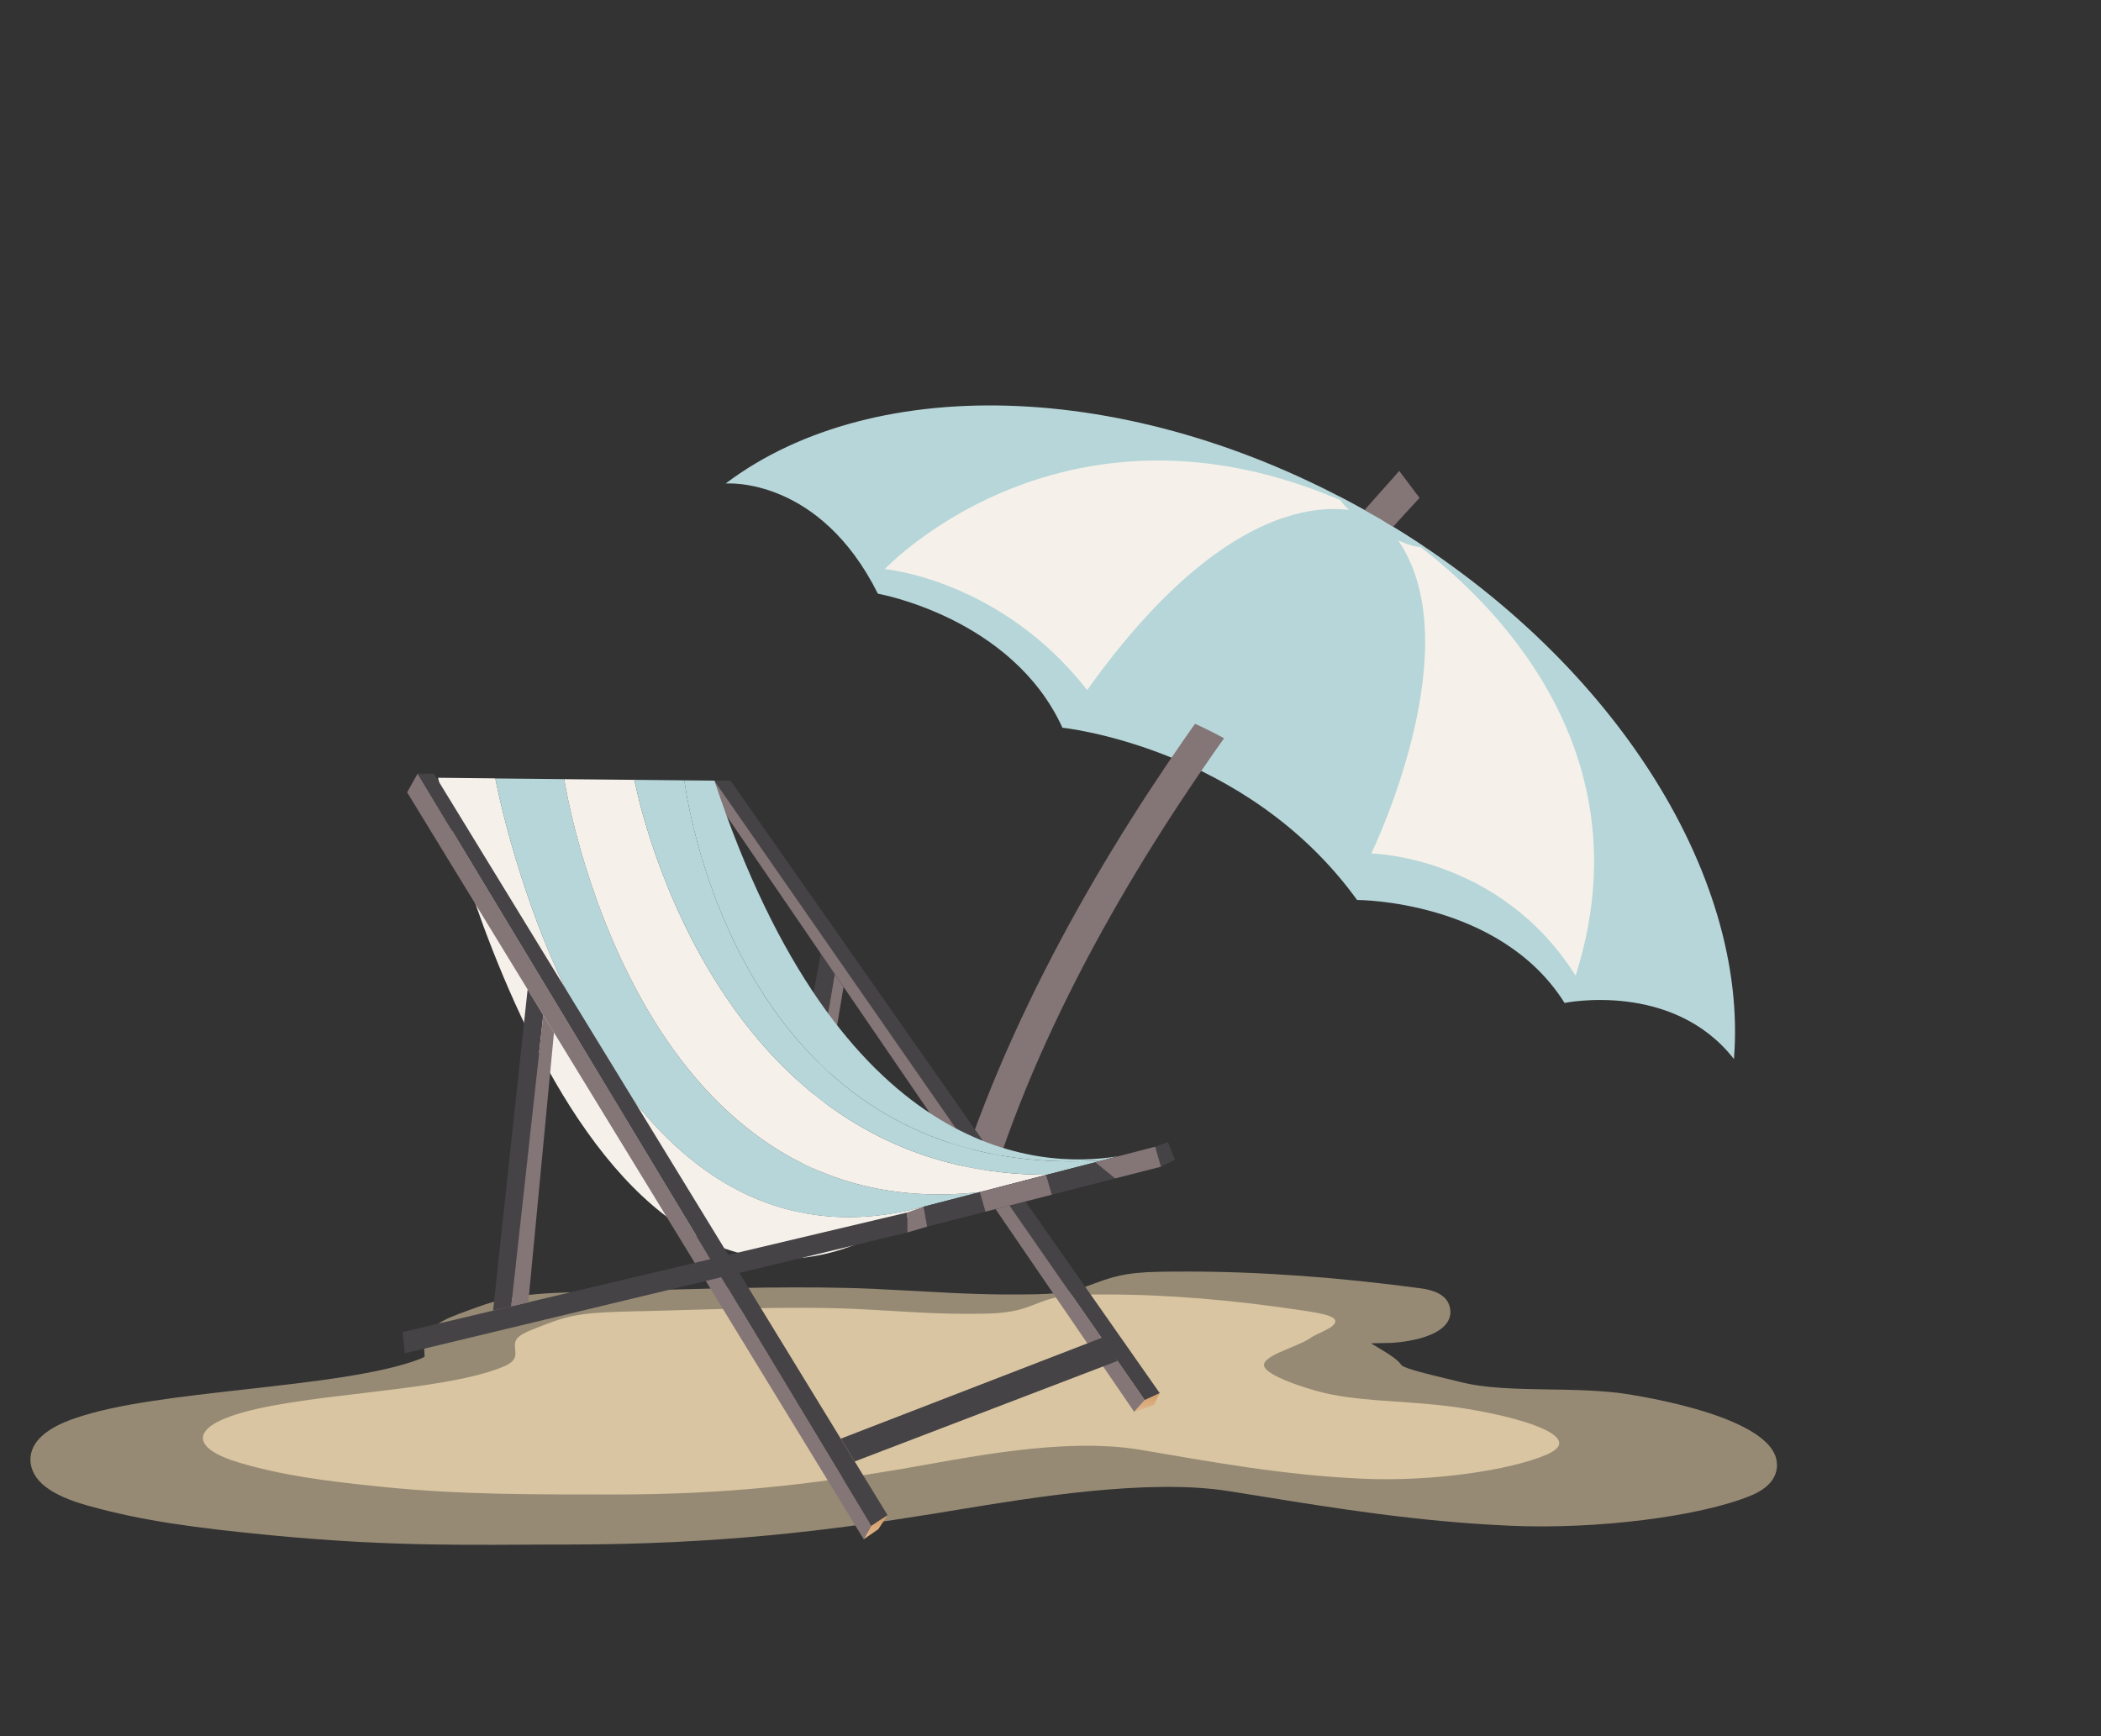<svg width="121" height="100" viewBox="0 0 121 100" fill="none" xmlns="http://www.w3.org/2000/svg">
<rect x="0" y="0" width="121" height="100" fill="#333333" stroke="none"/>
<g id="Layer_1">
<g id="Group">
<path id="Vector" opacity="0.6" d="M63.321 73.826L62.987 73.946C62.12 74.266 61.435 74.517 59.684 74.551C57.073 74.603 55.17 74.5 52.966 74.374L50.275 74.237C46.446 74.066 41.801 74.197 37.705 74.306L34.493 74.391C30.471 74.483 29.389 74.58 27.118 75.426L26.897 75.506C25.549 76.003 24.484 76.392 24.427 77.62C24.427 77.643 24.45 78.135 24.455 78.152C24.37 78.192 24.24 78.255 24.24 78.255C21.985 79.146 18.003 79.592 14.151 80.026C10.344 80.455 6.753 80.855 4.362 81.678C3.717 81.901 1.751 82.575 1.751 84.09C1.785 85.273 2.884 86.124 5.116 86.741C8.248 87.61 11.251 88.01 15.686 88.439C22.773 89.119 27.48 88.97 31.967 88.965H32.709C41.495 88.965 47.964 88.124 53.646 87.21L55.073 86.976C59.48 86.25 66.142 85.153 70.77 85.89L72.487 86.164C77.013 86.896 81.681 87.65 87 87.884C91.94 88.102 97.882 87.359 100.822 86.153C102.074 85.638 102.34 84.913 102.34 84.387L102.323 84.17C101.938 81.375 93.265 80.232 93.18 80.226C91.809 80.072 90.433 80.049 89.107 80.032C87.266 79.998 85.527 79.969 84.083 79.598L83.052 79.346C82.468 79.209 80.933 78.843 80.723 78.643C80.491 78.295 79.942 77.963 79.069 77.443C79.069 77.443 79.024 77.415 78.956 77.375C79.5 77.363 80.1 77.352 80.1 77.352C80.134 77.352 83.431 77.22 83.533 75.626C83.533 74.809 82.955 74.363 81.822 74.209C77.177 73.58 72.555 73.243 68.448 73.243C65.791 73.243 64.879 73.266 63.327 73.82L63.321 73.826Z" fill="#D9C5A1"/>
<path id="Vector_2" d="M36.867 75.523C33.774 75.597 32.992 75.666 31.276 76.34C30.228 76.752 29.684 76.934 29.655 77.437C29.633 77.906 29.933 78.323 29.01 78.712C25.384 80.238 17.012 80.221 13.228 81.598C10.973 82.415 11.222 83.495 13.777 84.25C16.207 84.964 18.57 85.296 22.014 85.644C26.529 86.101 30.641 86.084 35.422 86.084C41.772 86.084 46.633 85.513 51.884 84.621C55.544 83.998 61.231 82.758 65.695 83.512C69.62 84.175 73.75 84.958 78.463 85.175C82.394 85.358 86.972 84.701 89.085 83.781C91.673 82.655 86.615 81.375 83.238 80.975C80.672 80.672 78.01 80.718 75.925 80.146C74.702 79.815 73.161 79.255 72.849 78.786C72.419 78.14 74.702 77.609 75.455 77.077C75.823 76.82 76.503 76.609 76.781 76.334C77.33 75.78 75.965 75.62 74.22 75.369C71.042 74.911 67.377 74.563 63.729 74.563C61.678 74.563 61.044 74.58 59.934 75.003C59.067 75.334 58.495 75.626 56.801 75.666C53.895 75.729 52.003 75.523 49.295 75.397C45.483 75.22 40.685 75.437 36.844 75.529L36.867 75.523Z" fill="#D9C5A1"/>
<path id="Vector_3" d="M61.611 75.963C61.611 75.963 61.537 75.963 61.401 75.974C61.469 75.974 61.537 75.963 61.611 75.963Z" fill="url(#paint0_radial_58_350)"/>
<g id="Group_2">
<path id="Vector_4" d="M79.384 29.837C65.643 21.805 50.413 21.345 41.791 27.85C41.892 27.846 47.19 27.46 50.559 34.197C50.559 34.197 58.28 35.553 61.188 41.917C61.188 41.917 71.766 42.999 78.156 51.839C78.156 51.839 86.367 51.822 90.107 57.77C90.107 57.77 96.333 56.477 99.86 61.001C100.721 50.364 92.808 37.686 79.384 29.832L79.384 29.837Z" fill="#B7D6D9"/>
<path id="Vector_5" d="M55.295 67.507L57.365 67.373C64.059 46.914 81.526 28.985 81.755 28.679L80.58 27.12C79.606 28.396 62.293 46.139 55.295 67.507Z" fill="#847577"/>
<path id="Vector_6" d="M79.335 29.81C79.335 29.81 79.283 29.783 79.182 29.734C79.234 29.761 79.283 29.783 79.335 29.81Z" fill="url(#paint1_radial_58_350)"/>
<path id="Vector_7" d="M79.164 29.712C79.23 29.752 79.296 29.788 79.362 29.832C79.23 29.752 79.164 29.712 79.164 29.712Z" fill="url(#paint2_radial_58_350)"/>
<path id="Vector_8" d="M79.406 29.855C79.353 29.828 79.3 29.801 79.256 29.779C78.198 29.298 71.687 27.044 62.615 39.747C62.615 39.747 71.062 40.621 78.978 49.162C78.978 49.162 85.656 35.466 79.41 29.855L79.406 29.855Z" fill="#B7D6D9"/>
<path id="Vector_9" d="M79.257 29.774C62.027 21.001 50.957 32.779 50.957 32.779C50.957 32.779 57.629 33.371 62.611 39.747C71.683 27.039 78.194 29.298 79.252 29.779L79.257 29.774Z" fill="#F5F1EA"/>
<path id="Vector_10" d="M79.603 29.975C79.538 29.939 79.476 29.895 79.406 29.855C85.656 35.466 78.974 49.162 78.974 49.162C78.974 49.162 86.367 49.272 90.743 56.197C95.762 40.414 81.465 31.113 79.599 29.975L79.603 29.975Z" fill="#F5F1EA"/>
<path id="Vector_11" d="M79.612 29.979C79.612 29.979 79.612 29.979 79.603 29.974C79.537 29.939 79.476 29.895 79.406 29.855C79.397 29.855 79.397 29.855 79.392 29.85C79.392 29.85 79.384 29.846 79.384 29.841C79.366 29.832 79.344 29.823 79.327 29.81C79.327 29.81 79.331 29.81 79.335 29.81C79.335 29.81 79.327 29.81 79.318 29.801C79.318 29.797 79.305 29.797 79.3 29.792C79.213 29.739 79.164 29.712 79.164 29.712C79.199 29.73 79.234 29.757 79.274 29.774C78.567 29.365 77.856 28.974 77.14 28.605C77.139 28.667 77.161 28.738 77.214 28.826C77.302 28.977 77.464 29.16 77.697 29.373C78.083 29.724 78.645 30.124 79.303 30.506C79.734 30.76 80.151 30.969 80.525 31.134C81.073 31.374 81.535 31.508 81.807 31.504C81.882 31.504 81.939 31.491 81.983 31.468C81.219 30.953 80.433 30.464 79.617 29.988L79.612 29.979Z" fill="#B7D6D9"/>
</g>
<g id="Group_3">
<g id="Group_4">
<path id="Vector_12" d="M47.267 54.921L44.236 71.74L45.437 71.448L48.077 56.115L47.267 54.921Z" fill="#454346"/>
<path id="Vector_13" d="M46.151 71.282L45.438 71.448L48.077 56.115L48.581 56.852L46.151 71.282Z" fill="#847577"/>
<path id="Vector_14" d="M41.138 44.965H42.073L66.794 80.249L65.927 80.649L41.138 44.965Z" fill="#454346"/>
<path id="Vector_15" d="M65.321 81.324L65.927 80.649L41.138 44.965L40.736 45.371L65.321 81.324Z" fill="#847577"/>
<g id="Group_5">
<path id="Vector_16" d="M28.528 44.834L25.226 44.799C25.226 44.799 33.932 83.352 53.193 69.505C34.023 74.671 28.528 44.834 28.528 44.834Z" fill="#F5F1EA"/>
<path id="Vector_17" d="M53.193 69.505L56.433 68.665C36.453 70.871 32.494 44.879 32.494 44.879L28.528 44.839C28.528 44.839 34.023 74.677 53.193 69.511V69.505Z" fill="#B7D6D9"/>
<path id="Vector_18" d="M56.433 68.665L60.296 67.665C40.724 67.665 36.538 44.919 36.538 44.919L32.494 44.88C32.494 44.88 36.453 70.871 56.433 68.665Z" fill="#F5F1EA"/>
<path id="Vector_19" d="M39.416 44.948L36.538 44.919C36.538 44.919 40.719 67.665 60.296 67.665L63.514 66.836C42.106 68.213 39.421 44.954 39.416 44.948Z" fill="#B7D6D9"/>
<path id="Vector_20" d="M41.138 44.965L39.416 44.948C39.416 44.948 42.107 68.213 63.514 66.836L64.392 66.602C59.69 67.368 48.327 66.665 41.144 44.965H41.138Z" fill="#B7D6D9"/>
</g>
<path id="Vector_21" d="M24.053 44.559L50.179 87.884L49.743 88.662L23.447 45.639L24.053 44.559Z" fill="#847577"/>
<path id="Vector_22" d="M24.053 44.559H24.988L51.119 87.279L50.179 87.884L24.053 44.559Z" fill="#454346"/>
<path id="Vector_23" d="M49.743 88.662L50.581 88.084L51.119 87.279L50.179 87.884L49.743 88.662Z" fill="url(#paint3_linear_58_350)"/>
<path id="Vector_24" d="M66.794 80.249L66.459 80.924L65.321 81.324L65.927 80.649L66.794 80.249Z" fill="url(#paint4_linear_58_350)"/>
<path id="Vector_25" d="M63.667 76.975L48.423 82.867L49.222 84.181L64.352 78.392L63.667 76.975Z" fill="#454346"/>
<path id="Vector_26" d="M23.317 77.952L52.258 70.991V69.837L23.181 76.729L23.317 77.952Z" fill="#454346"/>
<path id="Vector_27" d="M28.398 75.494L30.386 56.995L31.287 58.47L29.44 75.249L28.398 75.494Z" fill="#454346"/>
<path id="Vector_28" d="M31.905 59.47L31.287 58.469L29.44 75.249L30.426 75.014L31.905 59.47Z" fill="#847577"/>
<path id="Vector_29" d="M66.862 67.202L66.527 66.053L67.264 65.785L67.666 66.802L66.862 67.202Z" fill="#454346"/>
<path id="Vector_30" d="M53.396 70.654L66.861 67.202L66.527 66.053L53.192 69.505L53.396 70.654Z" fill="#454346"/>
<path id="Vector_31" d="M52.258 70.991L53.396 70.654L53.193 69.505L52.258 69.837V70.991Z" fill="#847577"/>
</g>
<path id="Vector_32" d="M56.433 68.665L56.755 69.791L60.574 68.814L60.245 67.682L56.433 68.665Z" fill="#847577"/>
<path id="Vector_33" d="M63.078 66.945L64.222 67.876L66.862 67.202L66.528 66.053L63.078 66.945Z" fill="#847577"/>
</g>
</g>
</g>
<defs>
<radialGradient id="paint0_radial_58_350" cx="0" cy="0" r="1" gradientUnits="userSpaceOnUse" gradientTransform="translate(65.634 83.235) scale(0.074 0.075)">
<stop stop-color="#3CC5EE"/>
<stop offset="0.31" stop-color="#35B6E5"/>
<stop offset="0.89" stop-color="#2590CD"/>
<stop offset="1" stop-color="#2288C9"/>
</radialGradient>
<radialGradient id="paint1_radial_58_350" cx="0" cy="0" r="1" gradientUnits="userSpaceOnUse" gradientTransform="translate(76.712 28.867) rotate(30.314) scale(0.063 0.063)">
<stop stop-color="#3CC5EE"/>
<stop offset="0.31" stop-color="#35B6E5"/>
<stop offset="0.89" stop-color="#2590CD"/>
<stop offset="1" stop-color="#2288C9"/>
</radialGradient>
<radialGradient id="paint2_radial_58_350" cx="0" cy="0" r="1" gradientUnits="userSpaceOnUse" gradientTransform="translate(76.72 28.863) rotate(30.314) scale(0.083 0.083)">
<stop stop-color="#3CC5EE"/>
<stop offset="0.31" stop-color="#35B6E5"/>
<stop offset="0.89" stop-color="#2590CD"/>
<stop offset="1" stop-color="#2288C9"/>
</radialGradient>
<linearGradient id="paint3_linear_58_350" x1="50.105" y1="88.416" x2="50.105" y2="85.966" gradientUnits="userSpaceOnUse">
<stop stop-color="#DEB385"/>
<stop offset="0.55" stop-color="#CE955E"/>
<stop offset="1" stop-color="#C38043"/>
</linearGradient>
<linearGradient id="paint4_linear_58_350" x1="65.66" y1="81.118" x2="65.66" y2="78.972" gradientUnits="userSpaceOnUse">
<stop stop-color="#DEB385"/>
<stop offset="0.55" stop-color="#CE955E"/>
<stop offset="1" stop-color="#C38043"/>
</linearGradient>
</defs>
</svg>
